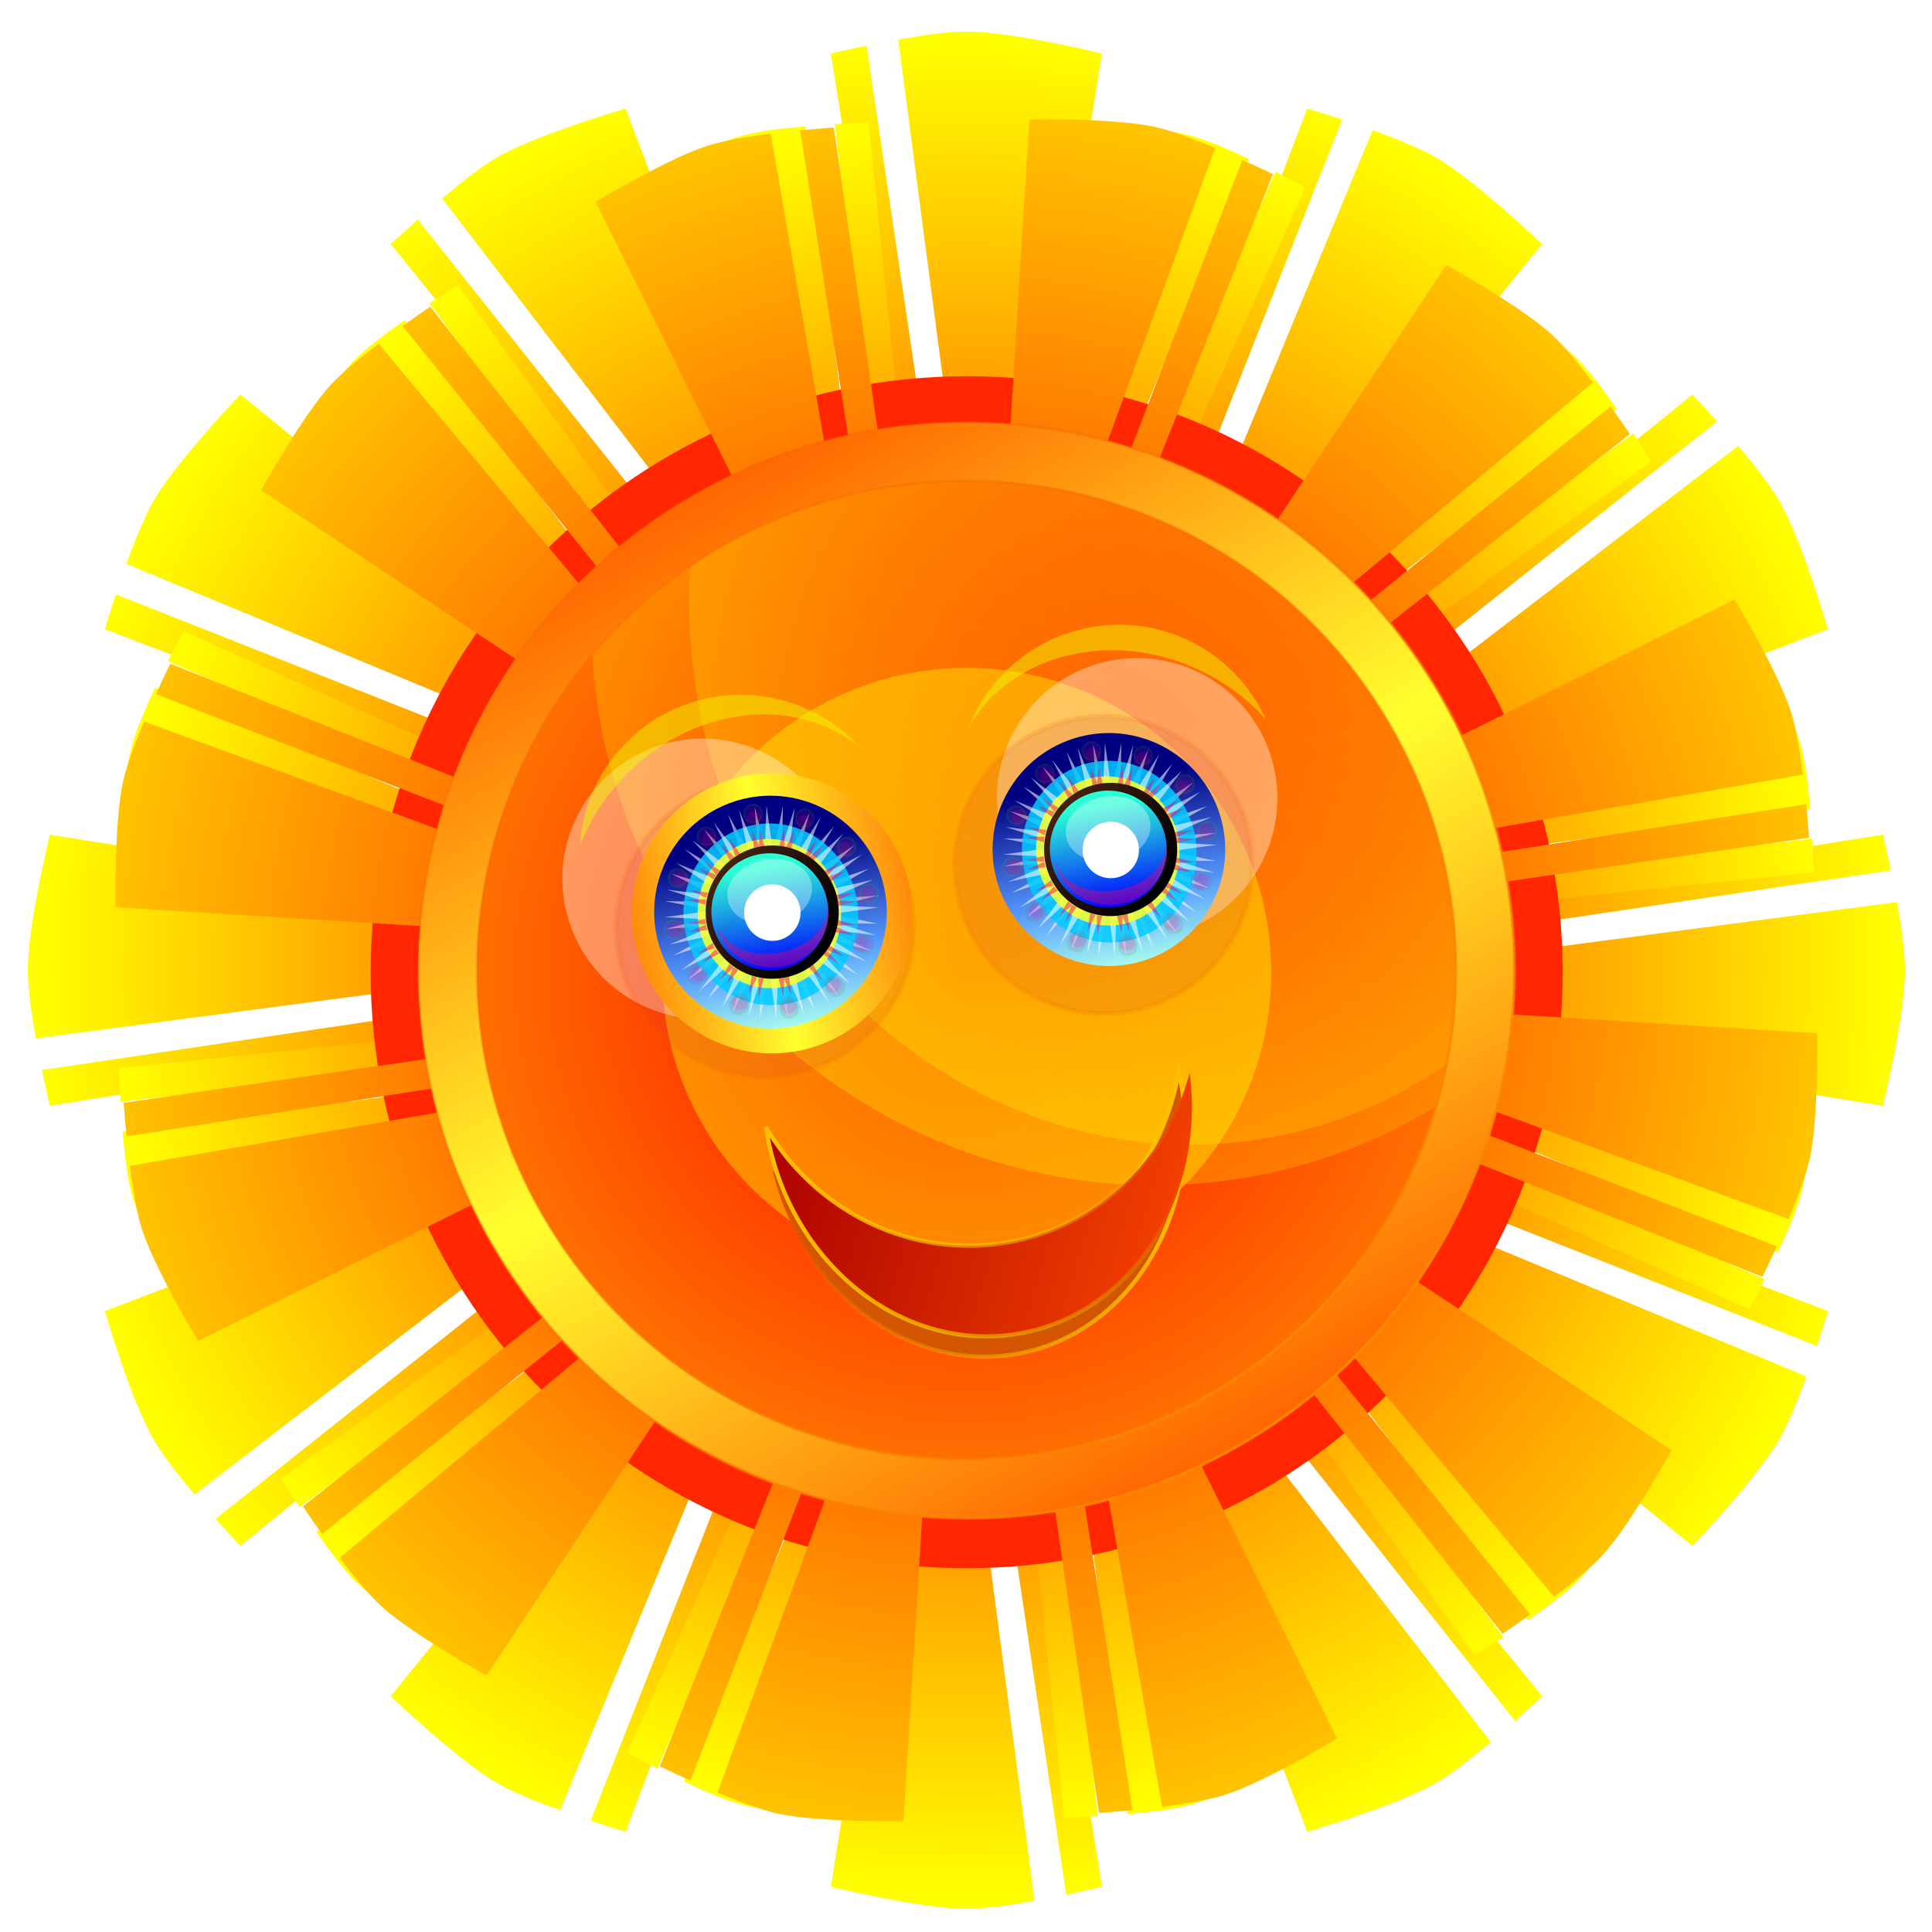 <?xml version="1.0" encoding="UTF-8"?>
<svg version="1.1" viewBox="0 0 360 360" xmlns="http://www.w3.org/2000/svg" xmlns:xlink="http://www.w3.org/1999/xlink">
<defs>
<linearGradient id="h">
<stop stop-color="#ff0" offset="0"/>
<stop stop-color="#ff0" stop-opacity="0" offset="1"/>
</linearGradient>
<linearGradient id="i">
<stop stop-color="#ffbf00" offset="0"/>
<stop stop-color="#e3e400" stop-opacity="0" offset="1"/>
</linearGradient>
<linearGradient id="j">
<stop stop-color="#f60" offset="0"/>
<stop stop-color="#ffff2e" offset=".5"/>
<stop stop-color="#f60" offset="1"/>
</linearGradient>
<linearGradient id="c">
<stop stop-color="#f00" offset="0"/>
<stop stop-color="#ff0" offset="1"/>
</linearGradient>
<filter id="ab" x="-.221" y="-.221" width="1.442" height="1.442" color-interpolation-filters="sRGB">
<feGaussianBlur stdDeviation="19.447"/>
</filter>
<filter id="aa" x="-.515" y="-.515" width="2.03" height="2.03" color-interpolation-filters="sRGB">
<feGaussianBlur stdDeviation="45.377"/>
</filter>
<filter id="b" x="-.133" y="-.132" width="1.265" height="1.264" color-interpolation-filters="sRGB">
<feGaussianBlur stdDeviation="0.643"/>
</filter>
<filter id="m" x="-.07" y="-.154" width="1.14" height="1.307" color-interpolation-filters="sRGB">
<feGaussianBlur stdDeviation="0.354"/>
</filter>
<filter id="o" color-interpolation-filters="sRGB">
<feGaussianBlur stdDeviation="0.028"/>
</filter>
<filter id="n" color-interpolation-filters="sRGB">
<feGaussianBlur stdDeviation="0.845"/>
</filter>
<filter id="a" color-interpolation-filters="sRGB">
<feGaussianBlur stdDeviation="0.143"/>
</filter>
<filter id="l" color-interpolation-filters="sRGB">
<feGaussianBlur stdDeviation="1.457"/>
</filter>
<filter id="z" color-interpolation-filters="sRGB">
<feGaussianBlur stdDeviation="1.846"/>
</filter>
<filter id="k" x="-.336" y="-.336" width="1.673" height="1.673" color-interpolation-filters="sRGB">
<feGaussianBlur stdDeviation="11.208"/>
</filter>
<radialGradient id="r" cx="-190" cy="-2249.1" r="330.59" gradientTransform="matrix(.988 0 0 .988 -7.553 -27.681)" gradientUnits="userSpaceOnUse" xlink:href="#c"/>
<radialGradient id="q" cx="-190" cy="-2249.1" r="330.59" gradientTransform="matrix(-.878 .235 .235 .878 167.25 -228.84)" gradientUnits="userSpaceOnUse" xlink:href="#c"/>
<radialGradient id="p" cx="-190" cy="-2249.1" r="330.59" gradientTransform="matrix(-1.141 .357 .357 1.141 390.08 386.05)" gradientUnits="userSpaceOnUse" xlink:href="#c"/>
<linearGradient id="y" x1="-201.43" x2="-350" y1="-2279.1" y2="-2143.4" gradientTransform="matrix(-1.097 .221 -.241 -1.006 -975.5 -4460.5)" gradientUnits="userSpaceOnUse" xlink:href="#h"/>
<linearGradient id="x" x1="-201.43" x2="-350" y1="-2279.1" y2="-2143.4" gradientTransform="matrix(-.977 .214 -.214 -.977 -870.3 -4408.8)" gradientUnits="userSpaceOnUse" xlink:href="#h"/>
<linearGradient id="w" x1="-383" x2="3" y1="-2249.1" y2="-2249.1" gradientTransform="matrix(.5 .866 -.866 .5 -2048 -959.99)" gradientUnits="userSpaceOnUse" xlink:href="#j"/>
<linearGradient id="v" x1="3.543" x2="-383.54" y1="-2055.5" y2="-2442.6" gradientTransform="translate(-5.205)" gradientUnits="userSpaceOnUse">
<stop stop-color="#ff9600" offset="0"/>
<stop stop-color="#e34d00" stop-opacity="0" offset="1"/>
</linearGradient>
<linearGradient id="u" x1="-290.5" x2="-95.254" y1="-2172.7" y2="-2172.7" gradientTransform="matrix(-.794 .044 .038 .912 -259.07 -175.05)" gradientUnits="userSpaceOnUse" xlink:href="#i"/>
<linearGradient id="t" x1="-94.854" x2="-290.9" y1="-2221.6" y2="-2123.9" gradientTransform="matrix(-.811 -.044 -.039 .912 -432.04 -199.62)" gradientUnits="userSpaceOnUse">
<stop stop-color="#a00" offset="0"/>
<stop stop-color="#ff4b00" offset="1"/>
</linearGradient>
<linearGradient id="s" x1="-290.5" x2="-95.254" y1="-2172.7" y2="-2172.7" gradientTransform="matrix(.811 .044 -.039 .912 -119.18 -182.65)" gradientUnits="userSpaceOnUse" xlink:href="#i"/>
<linearGradient id="g" x1="93.359" x2="33.92" y1="278.47" y2="278.47" gradientUnits="userSpaceOnUse" xlink:href="#j"/>
<linearGradient id="f" x1="-1820.7" x2="-1819.5" y1="86.21" y2="95.629" gradientUnits="userSpaceOnUse">
<stop stop-color="#000080" offset="0"/>
<stop stop-color="#59f" offset=".618"/>
<stop stop-color="#afe" offset="1"/>
</linearGradient>
<linearGradient id="e" x1="-1824.2" x2="-1815.7" y1="92.549" y2="85.612" gradientUnits="userSpaceOnUse">
<stop offset="0"/>
<stop stop-color="#482212" offset="1"/>
</linearGradient>
<linearGradient id="d" x1="-1820.6" x2="-1819.8" y1="85.191" y2="95.449" gradientUnits="userSpaceOnUse">
<stop stop-color="#2affd5" offset="0"/>
<stop stop-color="#00f" offset="1"/>
</linearGradient>
</defs>
<g transform="translate(0 -692.36)">
<g transform="matrix(.529 0 0 .529 283.33 2062.9)">
<path d="m-195.2-2579.7c-6.521 0-15.526 1.302-24 2.812l17.969 136.47c-3.062 0.095-6.101 0.263-9.125 0.5l-20-134.81c-7.267 1.517-12.594 2.781-12.594 2.781l21.375 133.25c-15.908 2.193-31.184 6.336-45.594 12.188l-48.094-126.06s-31.285 9.125-45.25 17.188c-5.647 3.261-12.791 8.893-19.375 14.438l83.781 109.19c-2.58 1.604-5.129 3.248-7.625 4.969l-84.719-106.72c-5.535 4.947-9.531 8.688-9.531 8.688l85.125 104.75c-12.438 9.705-23.639 20.906-33.344 33.344l-104.72-85.125s-22.531 23.504-30.594 37.469c-3.261 5.647-6.633 14.094-9.562 22.188l127.16 52.656c-1.441 2.683-2.841 5.399-4.156 8.156l-126.72-50.062c-2.32 7.051-3.875 12.281-3.875 12.281l126.06 48.125c-5.85 14.408-9.995 29.688-12.188 45.594l-133.25-21.375s-7.75 31.624-7.75 47.75c0 6.521 1.302 15.526 2.812 24l136.44-17.969c0.095 3.062 0.263 6.101 0.5 9.125l-134.78 20c1.517 7.266 2.781 12.594 2.781 12.594l133.25-21.375c2.192 15.905 6.306 31.186 12.156 45.594l-126.03 48.094s9.093 31.254 17.156 45.219c3.26 5.647 8.893 12.822 14.438 19.406l109.19-83.812c1.606 2.584 3.245 5.156 4.969 7.656l-106.72 84.719c4.947 5.535 8.719 9.531 8.719 9.531l104.72-85.125c9.705 12.438 20.905 23.639 33.344 33.344l-85.125 104.72s23.503 22.531 37.469 30.594c5.647 3.26 14.094 6.633 22.188 9.562l52.656-127.16c2.682 1.441 5.4 2.81 8.156 4.125l-50.062 126.75c7.051 2.32 12.312 3.875 12.312 3.875l48.094-126.03c14.408 5.85 29.689 9.964 45.594 12.156l-21.375 133.25s31.624 7.75 47.75 7.75c6.521 0 15.526-1.302 24-2.812l-17.969-136.47c3.062-0.095 6.101-0.232 9.125-0.469l20 134.78c7.267-1.517 12.594-2.781 12.594-2.781l-21.375-133.25c15.905-2.192 31.186-6.306 45.594-12.156l48.094 126.03s31.285-9.093 45.25-17.156c5.647-3.261 12.791-8.893 19.375-14.438l-83.812-109.19c2.582-1.605 5.127-3.278 7.625-5l84.75 106.75c5.535-4.947 9.531-8.719 9.531-8.719l-85.125-104.72c12.439-9.705 23.638-20.905 33.344-33.344l104.72 85.125s22.531-23.535 30.594-37.5c3.26-5.647 6.633-14.094 9.562-22.188l-127.13-52.656c1.431-2.665 2.818-5.386 4.125-8.125l126.72 50.062c2.32-7.052 3.875-12.312 3.875-12.312l-126.03-48.125c5.845-14.4 9.965-29.667 12.156-45.562l133.25 21.375s7.75-31.624 7.75-47.75c0-6.521-1.302-15.526-2.812-24l-136.44 17.969c-0.094-3.053-0.264-6.109-0.5-9.125l134.78-20c-1.517-7.266-2.781-12.594-2.781-12.594l-133.25 21.375c-2.192-15.901-6.308-31.189-12.156-45.594l126.03-48.125s-9.093-31.254-17.156-45.219c-3.26-5.647-8.893-12.791-14.438-19.375l-109.16 83.781c-1.617-2.601-3.295-5.14-5.031-7.656l106.75-84.719c-4.947-5.535-8.719-9.5-8.719-9.5l-104.72 85.125c-9.714-12.449-20.924-23.664-33.375-33.375l85.156-104.72s-23.503-22.5-37.469-30.562c-5.647-3.261-14.094-6.633-22.188-9.562l-52.656 127.12c-2.682-1.441-5.4-2.81-8.156-4.125l50.062-126.72c-7.051-2.32-12.312-3.906-12.312-3.906l-48.094 126.06c-14.41-5.852-29.686-9.995-45.594-12.188l21.375-133.25s-31.624-7.75-47.75-7.75z" fill="url(#r)"/>
<path d="m-273.99-2543.1c5.799-1.554 14.118-2.541 22.014-3.218l16.539 125.65c2.745-0.645 5.489-1.22 8.234-1.73l-14.338-124.66c6.824-0.382 11.863-0.527 11.863-0.527l12.743 123.59c14.669-1.841 29.242-1.796 43.451-0.026l12.731-123.57s29.996 0.66 44.337 4.502c5.799 1.554 13.494 4.86 20.671 8.223l-48.49 117.07c2.676 0.811 5.335 1.666 7.965 2.602l49.912-115.09c6.101 3.081 10.546 5.455 10.546 5.455l-50.742 113.44c13.374 5.667 26.004 12.959 37.599 21.708l72.844-100.66s25.638 15.533 36.136 26.031c4.245 4.245 9.257 10.953 13.791 17.453l-100.53 77.128c1.921 2.042 3.813 4.124 5.64 6.263l100.76-74.718c3.743 5.718 6.373 9.999 6.373 9.999l-100.64 72.838c8.636 11.419 15.963 24.021 21.703 37.643l113.41-50.762s14.428 26.277 18.271 40.618c1.554 5.799 2.541 14.118 3.218 22.014l-125.62 16.532c0.645 2.745 1.22 5.489 1.73 8.234l124.63-14.331c0.382 6.824 0.528 11.862 0.528 11.862l-123.59 12.743c1.84 14.667 1.823 29.237 0.054 43.444l123.54 12.738s-0.639 29.961-4.482 44.302c-1.554 5.799-4.853 13.522-8.215 20.699l-117.07-48.517c-0.813 2.681-1.657 5.359-2.594 7.993l115.09 49.912c-3.081 6.101-5.482 10.554-5.482 10.554l-113.41-50.75c-5.667 13.374-12.958 26.004-21.708 37.599l100.66 72.844s-15.533 25.638-26.031 36.136c-4.245 4.245-10.953 9.257-17.453 13.791l-77.128-100.53c-2.042 1.921-4.133 3.786-6.271 5.612l74.725 100.79c-5.718 3.743-10.026 6.38-10.026 6.38l-72.803-100.62c-11.419 8.636-24.028 15.936-37.651 21.675l50.762 113.41s-26.277 14.428-40.618 18.271c-5.799 1.554-14.118 2.542-22.014 3.218l-16.539-125.65c-2.745 0.645-5.481 1.248-8.227 1.758l14.331 124.63c-6.824 0.382-11.863 0.527-11.863 0.527l-12.743-123.59c-14.667 1.84-29.237 1.823-43.444 0.054l-12.738 123.54s-29.989-0.632-44.33-4.475c-5.799-1.554-13.494-4.86-20.671-8.223l48.517-117.07c-2.679-0.812-5.34-1.693-7.973-2.63l-49.932 115.13c-6.101-3.081-10.554-5.483-10.554-5.483l50.749-113.41c-13.374-5.667-26.004-12.958-37.599-21.708l-72.844 100.66s-25.645-15.561-36.143-26.059c-4.245-4.245-9.257-10.953-13.791-17.453l100.51-77.121c-1.908-2.029-3.79-4.119-5.605-6.243l-100.76 74.718c-3.743-5.718-6.38-10.026-6.38-10.026l100.61-72.83c-8.629-11.414-15.932-24.009-21.668-37.623l-113.41 50.762s-14.428-26.277-18.271-40.618c-1.554-5.799-2.541-14.118-3.218-22.014l125.62-16.532c-0.644-2.738-1.221-5.496-1.73-8.234l-124.63 14.331c-0.382-6.824-0.528-11.863-0.528-11.863l123.59-12.743c-1.84-14.663-1.822-29.24-0.054-43.444l-123.55-12.766s0.639-29.961 4.482-44.302c1.554-5.799 4.86-13.494 8.223-20.671l117.04 48.497c0.818-2.699 1.706-5.356 2.65-8.008l-115.12-49.905c3.081-6.101 5.49-10.526 5.49-10.526l113.41 50.75c5.672-13.386 12.969-26.031 21.728-37.634l-100.68-72.836s15.541-25.61 26.039-36.108c4.245-4.245 10.953-9.257 17.453-13.791l77.121 100.51c2.042-1.92 4.133-3.786 6.271-5.612l-74.717-100.76c5.718-3.743 10.019-6.408 10.019-6.408l72.81 100.65c11.42-8.638 24.019-15.963 37.643-21.703l-50.762-113.41s26.277-14.428 40.618-18.271z" fill="url(#q)"/>
<path transform="matrix(1.986 0 0 1.986 343.95 2297.8)" d="m-165.71-2289.1c0 58.384-47.33 105.71-105.71 105.71-58.384 0-105.71-47.33-105.71-105.71 0-58.384 47.33-105.71 105.71-105.71 58.384 0 105.71 47.33 105.71 105.71z" fill="#ff2600" filter="url(#ab)"/>
<path d="m-285.98-2539.6c5.731-1.791 14.002-3.119 21.863-4.118l21.68 124.86c2.717-0.757 5.434-1.444 8.156-2.066l-19.44-123.96c6.802-0.662 11.831-1.014 11.831-1.014l17.803 122.97c14.581-2.441 29.144-2.994 43.414-1.809l7.651-123.99s29.998-0.571 44.485 2.68c5.858 1.315 13.682 4.303 20.991 7.368l-43.646 118.96c2.707 0.701 5.399 1.446 8.065 2.273l45.148-117.05c6.222 2.828 10.761 5.017 10.761 5.017l-46.045 115.43c13.595 5.113 26.514 11.881 38.458 20.147l68.653-103.56s26.253 14.468 37.174 24.527c4.416 4.068 9.699 10.564 14.496 16.873l-97.286 81.188c2.003 1.962 3.979 3.964 5.892 6.026l97.613-78.789c3.974 5.56 6.777 9.729 6.777 9.729l-97.569 76.906c9.097 11.055 16.935 23.346 23.229 36.721l111.23-55.372s15.494 25.663 19.922 39.834c1.791 5.731 3.119 14.002 4.118 21.863l-124.83 21.672c0.757 2.717 1.444 5.434 2.066 8.156l123.94-19.432c0.662 6.802 1.014 11.831 1.014 11.831l-122.97 17.803c2.441 14.579 3.021 29.137 1.836 43.405l123.96 7.659s0.59 29.962-2.661 44.449c-1.315 5.858-4.294 13.71-7.359 21.018l-118.97-43.673c-0.702 2.712-1.436 5.422-2.264 8.092l117.05 45.148c-2.828 6.222-5.045 10.77-5.045 10.77l-115.4-46.054c-5.114 13.596-11.881 26.514-20.147 38.458l103.56 68.653s-14.468 26.253-24.527 37.174c-4.068 4.416-10.564 9.699-16.873 14.496l-81.188-97.286c-1.961 2.003-3.974 3.952-6.035 5.864l78.797 97.641c-5.56 3.974-9.756 6.786-9.756 6.786l-76.87-97.55c-11.055 9.097-23.354 16.908-36.73 23.202l55.371 111.23s-25.663 15.494-39.834 19.922c-5.731 1.79-14.002 3.119-21.863 4.118l-21.68-124.86c-2.717 0.757-5.425 1.472-8.148 2.094l19.432 123.94c-6.802 0.662-11.831 1.014-11.831 1.014l-17.803-122.97c-14.579 2.44-29.137 3.021-43.405 1.836l-7.659 123.96s-29.99 0.599-44.476-2.652c-5.858-1.315-13.682-4.303-20.991-7.368l43.673-118.97c-2.71-0.701-5.405-1.473-8.074-2.3l-45.167 117.08c-6.222-2.828-10.77-5.045-10.77-5.045l46.054-115.4c-13.596-5.113-26.513-11.881-38.458-20.147l-68.653 103.56s-26.262-14.496-37.182-24.554c-4.416-4.068-9.699-10.564-14.496-16.873l97.258-81.179c-1.99-1.949-3.956-3.96-5.856-6.008l-97.613 78.788c-3.975-5.56-6.786-9.756-6.786-9.756l97.541-76.897c-9.09-11.05-16.903-23.335-23.193-36.702l-111.23 55.371s-15.494-25.663-19.922-39.834c-1.79-5.731-3.119-14.002-4.118-21.863l124.83-21.672c-0.755-2.709-1.445-5.441-2.066-8.156l-123.94 19.432c-0.662-6.802-1.014-11.831-1.014-11.831l122.97-17.803c-2.44-14.576-3.02-29.141-1.836-43.405l-123.97-7.687s-0.59-29.962 2.661-44.449c1.315-5.858 4.303-13.682 7.368-20.991l118.93 43.654c0.706-2.73 1.485-5.422 2.319-8.11l-117.07-45.14c2.828-6.222 5.053-10.742 5.053-10.742l115.4 46.054c5.118-13.607 11.89-26.541 20.166-38.494l-103.59-68.644s14.477-26.226 24.536-37.146c4.068-4.416 10.564-9.699 16.873-14.496l81.179 97.258c1.961-2.002 3.974-3.952 6.035-5.864l-78.788-97.613c5.56-3.975 9.748-6.814 9.748-6.814l76.878 97.577c11.056-9.099 23.344-16.935 36.721-23.229l-55.371-111.23s25.663-15.494 39.834-19.922z" fill="url(#p)"/>
<path d="m-90.904-2177.1c29.077-5.853 54.991-18.058 76.684-34.84 2.569-21.466 1.426-43.88-3.965-66.41-24.589-102.77-128.03-169.26-231.01-148.53-29.061 5.85-54.971 18.034-76.658 34.802-2.573 21.475-1.421 43.901 3.973 66.441 24.589 102.77 128 169.27 230.98 148.54z" fill="url(#y)" opacity=".274"/>
<path d="m-82.38-2191.3c25.899-5.684 48.981-17.536 68.304-33.834 2.288-20.846 1.27-42.613-3.532-64.492-21.902-99.798-114.04-164.38-205.77-144.24-25.885 5.681-48.964 17.514-68.28 33.797-2.292 20.855-1.266 42.633 3.538 64.523 21.902 99.798 114.01 164.38 205.74 144.25z" fill="url(#x)" opacity=".274"/>
<path transform="matrix(1.015 0 0 1.015 80.395 75.178)" d="m-165.71-2289.1c0 58.384-47.33 105.71-105.71 105.71-58.384 0-105.71-47.33-105.71-105.71 0-58.384 47.33-105.71 105.71-105.71 58.384 0 105.71 47.33 105.71 105.71z" fill="#ff0" filter="url(#aa)" opacity=".625"/>
<path d="m-195.74-2442.1c-32.637 0.06-65.679 8.387-95.969 25.875-92.313 53.297-123.95 171.34-70.656 263.66 53.297 92.312 171.34 123.92 263.66 70.625 92.313-53.297 123.95-171.34 70.656-263.66-35.809-62.022-100.86-96.622-167.69-96.5zm0.062 20.625c59.68-0.103 117.74 30.83 149.72 86.219 47.596 82.439 19.377 187.84-63.062 235.44-82.439 47.596-187.84 19.346-235.44-63.094-47.596-82.439-19.377-187.84 63.062-235.44 27.05-15.617 56.573-23.074 85.719-23.125z" fill="url(#w)" stroke="url(#v)"/>
<g transform="matrix(.983 -.182 .182 .983 401.63 -62.517)">
<path transform="matrix(1.235 0 0 1.235 775.85 475.02)" d="m-684.29-2253.4c0 22.091-17.909 40-40 40s-40-17.909-40-40 17.909-40 40-40 40 17.909 40 40z" fill="#fff" filter="url(#k)" opacity=".606"/>
<path transform="matrix(1.235 0 0 1.235 620.13 475.02)" d="m-684.29-2253.4c0 22.091-17.909 40-40 40s-40-17.909-40-40 17.909-40 40-40 40 17.909 40 40z" fill="#fff" filter="url(#k)" opacity=".606"/>
<g transform="matrix(.954 0 0 .954 -13.129 -98.576)" stroke-miterlimit="6.7">
<path d="m-113.82-2214.1c1.499 48.455-31.208 89.443-73.48 91.786-42.255 2.341-78.182-34.812-80.773-83.18 14.195 30.791 44.79 51.192 79.35 49.277 34.586-1.916 63.369-25.628 74.903-57.882z" fill="#d45500" filter="url(#z)" stroke="url(#u)" stroke-width="1.534"/>
<path d="m-267.52-2221.3c-1.531 48.447 31.873 89.427 75.046 91.769 43.155 2.341 79.848-34.806 82.495-83.166-14.498 30.786-45.744 51.183-81.042 49.268-35.323-1.916-64.72-25.623-76.499-57.872z" fill="url(#t)" stroke="url(#s)" stroke-width="1.55"/>
</g>
<g transform="matrix(.954 0 0 .954 -9.042 -102.66)">
<path transform="matrix(1.129 0 0 1.129 38.02 330.99)" d="m-214.29-2321.2c0 26.825-21.746 48.571-48.571 48.571s-48.571-21.746-48.571-48.571 21.746-48.572 48.571-48.572 48.571 21.746 48.571 48.572z" fill="#c83737" filter="url(#l)" opacity=".37" stroke="#e34d00" stroke-miterlimit="6.7" stroke-width="1.8"/>
<g transform="matrix(1.191 0 0 1.191 -367.79 -3234.3)">
<path transform="matrix(1.911 0 0 1.911 -27.173 257.02)" d="m86.368 278.47c0 12.553-10.176 22.728-22.728 22.728-12.553 0-22.728-10.176-22.728-22.728 0-12.553 10.176-22.728 22.728-22.728 12.553 0 22.728 10.176 22.728 22.728z" fill="url(#g)"/>
<g transform="matrix(.754 0 0 .754 25.471 189.53)">
<path transform="matrix(-8.135 1.021 1.02 8.146 -14808 1923)" d="m-1814.4 89.636c0 3.222-2.612 5.834-5.834 5.834-3.222 0-5.834-2.612-5.834-5.834s2.612-5.834 5.834-5.834c3.222 0 5.834 2.612 5.834 5.834z" fill="url(#f)"/>
<path transform="matrix(.929 0 0 .929 33.061 623.74)" d="m92.857 184.29c0 16.569-13.431 30-30 30s-30-13.431-30-30 13.431-30 30-30 30 13.431 30 30z"/>
<path transform="matrix(.833 0 0 .833 39.047 641.29)" d="m92.857 184.29c0 16.569-13.431 30-30 30s-30-13.431-30-30 13.431-30 30-30 30 13.431 30 30z" fill="#fff"/>
<path d="m81.229 752.03 8.309 24.918 3.013-26.04 1.711 25.966 9.769-24.224-5.246 25.517 15.575-20.865-11.561 23.335 20.43-15.958-17.235 19.416 24.159-10.258-21.595 14.392 25.458-3.71-24.327 8.45 25.758 3.078-25.684 1.652 23.636 9.65-25.426-5.003 20.838 15.594-23.305-11.576 16.188 20.398-19.64-17.199 10.184 23.942-14.432-21.873 3.822 25.99-8.498-24.608-3.074 25.791-1.65-25.716-9.579 23.915 5.056-25.209-15.632 20.615 11.311-23.275-20.181 15.899 16.987-19.355-23.661 10.137 21.346-14.332-25.518 3.461 24.386-8.201-25.507-3.136 25.932-1.713-24.134-9.53 25.176 5.062-20.589-15.654 23.306 11.576-15.939-20.457 19.331 17.008-10.124-23.692 14.373 21.622-3.511-25.8zm8.966 33.202-1.994 0.476-2.125 1.033-2.193 1.843-1.708 2.784-0.452 1.426-0.037 3.172 0.534 2.246 1.402 2.568 1.413 1.507 2.161 1.331 3.097 0.836h2.363l1.994-0.476 1.875-0.975 2.383-2.152 1.329-2.164 0.769-2.295-0.037-2.364-0.595-2.496-1.401-2.565-1.414-1.51-1.912-1.389-3.097-0.836h-2.363z" fill="#fff" opacity=".558"/>
<path transform="matrix(-6.065 -1.056 -1.012 6.326 -10858 -1693.6)" d="m-1814.4 89.636c0 3.222-2.612 5.834-5.834 5.834-3.222 0-5.834-2.612-5.834-5.834s2.612-5.834 5.834-5.834c3.222 0 5.834 2.612 5.834 5.834z" fill="#0cf" filter="url(#b)" opacity=".918"/>
<path d="m86.026 751.21 5.539 25.677 5.838-25.554-1.135 26 12.355-23.012-8.001 24.792 17.76-19.036-14.041 21.93 22.05-13.626-19.252 17.413 25.134-7.55-23.036 11.94 25.709-0.906-25.104 5.735 25.267 5.879-25.71-1.168 22.441 12.18-24.727-7.756 19.011 17.782-21.902-14.057 13.863 22.047-17.645-19.246 7.509 24.914-11.955-23.322 0.96 26.252-5.76-25.39-5.871 25.299 1.167-25.745-12.133 22.724 7.778-24.504-17.791 18.781 13.786-21.897-21.797 13.595 19-17.381-24.628 7.486 22.783-11.908-25.742 0.65 25.136-5.482-25.012-5.91 25.964 1.138-22.948-12.117 24.473 7.788-18.756-17.813 21.901 14.058-13.609-22.08 17.358 19.024-7.477-24.659 11.925 23.067-0.677-26.03zm5.286 33.982-2.034 0.256-2.224 0.801-2.381 1.591-2.003 2.58-0.606 1.367-0.383 3.152 0.287 2.292 1.115 2.704 1.239 1.653 2.002 1.559 2.987 1.175 2.352 0.22 2.034-0.256 1.969-0.766 2.605-1.877 1.557-2.006 1.016-2.196 0.228-2.355-0.318-2.546-1.116-2.703-1.239-1.653-1.748-1.592-2.986-1.176-2.353-0.22z" fill="#fff" opacity=".558"/>
<path transform="matrix(-4.98 -.867 -.831 5.195 -8899.8 -1248.6)" d="m-1814.4 89.636c0 3.222-2.612 5.834-5.834 5.834-3.222 0-5.834-2.612-5.834-5.834s2.612-5.834 5.834-5.834c3.222 0 5.834 2.612 5.834 5.834z" fill="#ffff2b" filter="url(#b)" opacity=".918"/>
<path d="m102.79 761.72-3.278 7.017 2.226 0.582 1.053-7.599zm-9.78-1.853-1.689 7.046-1.733-7.024-0.427 7.725 2.203-0.269 2.126 0.268-0.48-7.747zm13.742 3.503-4.596 6.131 2.011 1.157 2.585-7.288zm-26.929-1.555 1.131 7.586 2.204-0.595-3.335-6.991zm35.173 7.133-5.795 5.14 1.767 1.4 0.031 6e-3 1.284 1.693 5.114-5.798-6.16 3.731 3.758-6.171zm-39.125-5.461 2.627 7.271 2.024-1.152-4.651-6.119zm47.111 16.162-7.296 2.589 1.127 1.986 6.168-4.576zm-55.071-10.778 4.005 6.574 1.781-1.397-5.786-5.177zm-2.629 2.689 5.146 5.763 1.444-1.823-6.59-3.94zm59.309 12.028-7.604 1.062 0.62 2.241 6.985-3.303zm-64.674-4.034 6.163 4.603 1.119-1.986-7.282-2.616zm66.5 13.486-7.725-0.427 0.288 2.272 7.438-1.844zm-7.481 1.901-0.244 2.327 7.709-0.455-7.465-1.872zm-53.045-10.334-7.624-1.09 7.011 3.31 0.613-2.219zm51.678 18.357-0.582 2.226 7.567 1.046-6.986-3.272zm-53.382-10.435-7.728 0.386 7.465 1.872 0.263-2.258zm-0.282 2.352-7.469 1.838 7.719 0.459-0.25-2.297zm52.9 10.728-1.157 2.011 7.288 2.585-6.131-4.596zm-51.526-2.735-7.01 3.266 7.604-1.062-0.595-2.204zm47.116 9.555-1.406 1.798 6.59 3.94-5.184-5.739zm-1.456 1.885-1.818 1.422 5.792 5.146-3.974-6.567zm-44.891-8.811-6.168 4.576 7.321-2.552-1.152-2.024zm38.278 13.491-1.986 1.127 4.651 6.119-2.664-7.246zm-33.723-6.416-5.139 5.761 6.16-3.731-3.758 6.171 5.82-5.102-1.792-1.438-0.031-6e-3 -1.259-1.655zm8.122 6.497-2.616 7.282 4.596-6.131-1.98-1.15zm15.007 3.043-2.234 0.263-0.069 0.018-2.095-0.262 0.517 7.722 1.689-7.046 1.733 7.024 0.459-7.719zm-12.608-1.711-1.053 7.599 3.31-7.011-2.257-0.588z" fill="#f06" opacity=".476"/>
<path transform="matrix(-4.627 -.773 -.772 4.633 -8261.3 -1027.5)" d="m-1814.4 89.636c0 3.222-2.612 5.834-5.834 5.834-3.222 0-5.834-2.612-5.834-5.834s2.612-5.834 5.834-5.834c3.222 0 5.834 2.612 5.834 5.834z" fill="url(#e)"/>
<path transform="matrix(-4.103 .351 .35 4.109 -7409 1065.1)" d="m-1814.4 89.636c0 3.222-2.612 5.834-5.834 5.834-3.222 0-5.834-2.612-5.834-5.834s2.612-5.834 5.834-5.834c3.222 0 5.834 2.612 5.834 5.834z" fill="url(#d)"/>
<g transform="translate(0 -2.322)">
<path transform="matrix(-7.189 -1.201 -1.2 7.198 -12891 -2030.8)" d="m-1819.2 89.106c0 0.879-0.712 1.591-1.591 1.591s-1.591-0.712-1.591-1.591c0-0.879 0.712-1.591 1.591-1.591s1.591 0.712 1.591 1.591z" fill="#fff"/>
<path transform="matrix(3.796 0 0 3.683 22727 -12804)" d="m-5969 3693.2c0 0.085-0.031 0.163-0.031 0.249 0 2.911 2.736 5.674 6.094 5.674s6.094-2.763 6.094-5.674c0-0.087-0.027-0.164-0.031-0.249-0.311 2.658-2.914 4.345-6.062 4.345s-5.751-1.687-6.062-4.345h-6e-4z" fill="#f06" filter="url(#m)" opacity=".611"/>
<path transform="matrix(13.374 0 0 9.361 21234 290.97)" d="m-1579.5 53.175c0 0.794-0.588 1.438-1.312 1.438s-1.312-0.644-1.312-1.438 0.588-1.438 1.312-1.438 1.312 0.644 1.312 1.438z" fill="#fff" filter="url(#o)" opacity=".577"/>
</g>
<g transform="matrix(1.055 0 0 1.055 -5.069 -43.88)" fill="#f06" filter="url(#n)" stroke="#00ef06" stroke-width=".654">
<path transform="matrix(1.223 0 0 1.223 -16.477 484.38)" d="m91.071 285.36c0 1.578-1.279 2.857-2.857 2.857-1.578 0-2.857-1.279-2.857-2.857 0-1.578 1.279-2.857 2.857-2.857 1.578 0 2.857 1.279 2.857 2.857z" filter="url(#a)" opacity=".341"/>
<path transform="matrix(1.223 0 0 1.223 -16.477 406.88)" d="m91.071 285.36c0 1.578-1.279 2.857-2.857 2.857-1.578 0-2.857-1.279-2.857-2.857 0-1.578 1.279-2.857 2.857-2.857 1.578 0 2.857 1.279 2.857 2.857z" filter="url(#a)" opacity=".341"/>
<path transform="matrix(0 1.223 -1.223 0 401.73 686.78)" d="m91.071 285.36c0 1.578-1.279 2.857-2.857 2.857-1.578 0-2.857-1.279-2.857-2.857 0-1.578 1.279-2.857 2.857-2.857 1.578 0 2.857 1.279 2.857 2.857z" filter="url(#a)" opacity=".341"/>
<path transform="matrix(0 1.223 -1.223 0 479.23 686.78)" d="m91.071 285.36c0 1.578-1.279 2.857-2.857 2.857-1.578 0-2.857-1.279-2.857-2.857 0-1.578 1.279-2.857 2.857-2.857 1.578 0 2.857 1.279 2.857 2.857z" filter="url(#a)" opacity=".341"/>
<path transform="matrix(-.612 1.059 -1.059 -.612 414.11 856.39)" d="m91.071 285.36c0 1.578-1.279 2.857-2.857 2.857-1.578 0-2.857-1.279-2.857-2.857 0-1.578 1.279-2.857 2.857-2.857 1.578 0 2.857 1.279 2.857 2.857z" filter="url(#a)" opacity=".341"/>
<path transform="matrix(-.612 1.059 -1.059 -.612 481.23 895.14)" d="m91.071 285.36c0 1.578-1.279 2.857-2.857 2.857-1.578 0-2.857-1.279-2.857-2.857 0-1.578 1.279-2.857 2.857-2.857 1.578 0 2.857 1.279 2.857 2.857z" filter="url(#a)" opacity=".341"/>
<path transform="matrix(.612 1.059 1.059 -.612 -231.25 856.39)" d="m91.071 285.36c0 1.578-1.279 2.857-2.857 2.857-1.578 0-2.857-1.279-2.857-2.857 0-1.578 1.279-2.857 2.857-2.857 1.578 0 2.857 1.279 2.857 2.857z" filter="url(#a)" opacity=".341"/>
<path transform="matrix(.612 1.059 1.059 -.612 -298.37 895.14)" d="m91.071 285.36c0 1.578-1.279 2.857-2.857 2.857-1.578 0-2.857-1.279-2.857-2.857 0-1.578 1.279-2.857 2.857-2.857 1.578 0 2.857 1.279 2.857 2.857z" filter="url(#a)" opacity=".341"/>
<path transform="matrix(1.059 .612 .612 -1.059 -157.17 1009.5)" d="m91.071 285.36c0 1.578-1.279 2.857-2.857 2.857-1.578 0-2.857-1.279-2.857-2.857 0-1.578 1.279-2.857 2.857-2.857 1.578 0 2.857 1.279 2.857 2.857z" filter="url(#a)" opacity=".341"/>
<path transform="matrix(1.059 .612 .612 -1.059 -195.92 1076.6)" d="m91.071 285.36c0 1.578-1.279 2.857-2.857 2.857-1.578 0-2.857-1.279-2.857-2.857 0-1.578 1.279-2.857 2.857-2.857 1.578 0 2.857 1.279 2.857 2.857z" filter="url(#a)" opacity=".341"/>
<path transform="matrix(1.059 -.612 -.612 -1.059 153.13 1117.4)" d="m91.071 285.36c0 1.578-1.279 2.857-2.857 2.857-1.578 0-2.857-1.279-2.857-2.857 0-1.578 1.279-2.857 2.857-2.857 1.578 0 2.857 1.279 2.857 2.857z" filter="url(#a)" opacity=".341"/>
<path transform="matrix(1.059 -.612 -.612 -1.059 191.88 1184.5)" d="m91.071 285.36c0 1.578-1.279 2.857-2.857 2.857-1.578 0-2.857-1.279-2.857-2.857 0-1.578 1.279-2.857 2.857-2.857 1.578 0 2.857 1.279 2.857 2.857z" filter="url(#a)" opacity=".341"/>
</g>
<g transform="translate(-6.2251e-6 .179)" fill="#f06">
<path transform="matrix(1.223 0 0 1.223 -16.477 484.38)" d="m91.071 285.36c0 1.578-1.279 2.857-2.857 2.857-1.578 0-2.857-1.279-2.857-2.857 0-1.578 1.279-2.857 2.857-2.857 1.578 0 2.857 1.279 2.857 2.857z" filter="url(#a)" opacity=".341"/>
<path transform="matrix(1.223 0 0 1.223 -16.477 406.88)" d="m91.071 285.36c0 1.578-1.279 2.857-2.857 2.857-1.578 0-2.857-1.279-2.857-2.857 0-1.578 1.279-2.857 2.857-2.857 1.578 0 2.857 1.279 2.857 2.857z" filter="url(#a)" opacity=".341"/>
<path transform="matrix(0 1.223 -1.223 0 401.73 686.78)" d="m91.071 285.36c0 1.578-1.279 2.857-2.857 2.857-1.578 0-2.857-1.279-2.857-2.857 0-1.578 1.279-2.857 2.857-2.857 1.578 0 2.857 1.279 2.857 2.857z" filter="url(#a)" opacity=".341"/>
<path transform="matrix(0 1.223 -1.223 0 479.23 686.78)" d="m91.071 285.36c0 1.578-1.279 2.857-2.857 2.857-1.578 0-2.857-1.279-2.857-2.857 0-1.578 1.279-2.857 2.857-2.857 1.578 0 2.857 1.279 2.857 2.857z" filter="url(#a)" opacity=".341"/>
<path transform="matrix(-.612 1.059 -1.059 -.612 414.11 856.39)" d="m91.071 285.36c0 1.578-1.279 2.857-2.857 2.857-1.578 0-2.857-1.279-2.857-2.857 0-1.578 1.279-2.857 2.857-2.857 1.578 0 2.857 1.279 2.857 2.857z" filter="url(#a)" opacity=".341"/>
<path transform="matrix(-.612 1.059 -1.059 -.612 481.23 895.14)" d="m91.071 285.36c0 1.578-1.279 2.857-2.857 2.857-1.578 0-2.857-1.279-2.857-2.857 0-1.578 1.279-2.857 2.857-2.857 1.578 0 2.857 1.279 2.857 2.857z" filter="url(#a)" opacity=".341"/>
<path transform="matrix(.612 1.059 1.059 -.612 -231.25 856.39)" d="m91.071 285.36c0 1.578-1.279 2.857-2.857 2.857-1.578 0-2.857-1.279-2.857-2.857 0-1.578 1.279-2.857 2.857-2.857 1.578 0 2.857 1.279 2.857 2.857z" filter="url(#a)" opacity=".341"/>
<path transform="matrix(.612 1.059 1.059 -.612 -298.37 895.14)" d="m91.071 285.36c0 1.578-1.279 2.857-2.857 2.857-1.578 0-2.857-1.279-2.857-2.857 0-1.578 1.279-2.857 2.857-2.857 1.578 0 2.857 1.279 2.857 2.857z" filter="url(#a)" opacity=".341"/>
<path transform="matrix(1.059 .612 .612 -1.059 -157.17 1009.5)" d="m91.071 285.36c0 1.578-1.279 2.857-2.857 2.857-1.578 0-2.857-1.279-2.857-2.857 0-1.578 1.279-2.857 2.857-2.857 1.578 0 2.857 1.279 2.857 2.857z" filter="url(#a)" opacity=".341"/>
<path transform="matrix(1.059 .612 .612 -1.059 -195.92 1076.6)" d="m91.071 285.36c0 1.578-1.279 2.857-2.857 2.857-1.578 0-2.857-1.279-2.857-2.857 0-1.578 1.279-2.857 2.857-2.857 1.578 0 2.857 1.279 2.857 2.857z" filter="url(#a)" opacity=".341"/>
<path transform="matrix(1.059 -.612 -.612 -1.059 153.13 1117.4)" d="m91.071 285.36c0 1.578-1.279 2.857-2.857 2.857-1.578 0-2.857-1.279-2.857-2.857 0-1.578 1.279-2.857 2.857-2.857 1.578 0 2.857 1.279 2.857 2.857z" filter="url(#a)" opacity=".341"/>
<path transform="matrix(1.059 -.612 -.612 -1.059 191.88 1184.5)" d="m91.071 285.36c0 1.578-1.279 2.857-2.857 2.857-1.578 0-2.857-1.279-2.857-2.857 0-1.578 1.279-2.857 2.857-2.857 1.578 0 2.857 1.279 2.857 2.857z" filter="url(#a)" opacity=".341"/>
</g>
</g>
</g>
<path transform="matrix(1.129 0 0 1.129 165.14 330.99)" d="m-214.29-2321.2c0 26.825-21.746 48.571-48.571 48.571s-48.571-21.746-48.571-48.571 21.746-48.572 48.571-48.572 48.571 21.746 48.571 48.572z" fill="#c83737" filter="url(#l)" opacity=".37" stroke="#e34d00" stroke-miterlimit="6.7" stroke-width="1.8"/>
<g transform="matrix(1.191 0 0 1.191 -240.67 -3234.3)">
<path transform="matrix(1.911 0 0 1.911 -27.173 257.02)" d="m86.368 278.47c0 12.553-10.176 22.728-22.728 22.728-12.553 0-22.728-10.176-22.728-22.728 0-12.553 10.176-22.728 22.728-22.728 12.553 0 22.728 10.176 22.728 22.728z" fill="url(#g)"/>
<g transform="matrix(.754 0 0 .754 25.471 189.53)">
<path transform="matrix(-8.135 1.021 1.02 8.146 -14808 1923)" d="m-1814.4 89.636c0 3.222-2.612 5.834-5.834 5.834-3.222 0-5.834-2.612-5.834-5.834s2.612-5.834 5.834-5.834c3.222 0 5.834 2.612 5.834 5.834z" fill="url(#f)"/>
<path transform="matrix(.929 0 0 .929 33.061 623.74)" d="m92.857 184.29c0 16.569-13.431 30-30 30s-30-13.431-30-30 13.431-30 30-30 30 13.431 30 30z"/>
<path transform="matrix(.833 0 0 .833 39.047 641.29)" d="m92.857 184.29c0 16.569-13.431 30-30 30s-30-13.431-30-30 13.431-30 30-30 30 13.431 30 30z" fill="#fff"/>
<path d="m81.229 752.03 8.309 24.918 3.013-26.04 1.711 25.966 9.769-24.224-5.246 25.517 15.575-20.865-11.561 23.335 20.43-15.958-17.235 19.416 24.159-10.258-21.595 14.392 25.458-3.71-24.327 8.45 25.758 3.078-25.684 1.652 23.636 9.65-25.426-5.003 20.838 15.594-23.305-11.576 16.188 20.398-19.64-17.199 10.184 23.942-14.432-21.873 3.822 25.99-8.498-24.608-3.074 25.791-1.65-25.716-9.579 23.915 5.056-25.209-15.632 20.615 11.311-23.275-20.181 15.899 16.987-19.355-23.661 10.137 21.346-14.332-25.518 3.461 24.386-8.201-25.507-3.136 25.932-1.713-24.134-9.53 25.176 5.062-20.589-15.654 23.306 11.576-15.939-20.457 19.331 17.008-10.124-23.692 14.373 21.622-3.511-25.8zm8.966 33.202-1.994 0.476-2.125 1.033-2.193 1.843-1.708 2.784-0.452 1.426-0.037 3.172 0.534 2.246 1.402 2.568 1.413 1.507 2.161 1.331 3.097 0.836h2.363l1.994-0.476 1.875-0.975 2.383-2.152 1.329-2.164 0.769-2.295-0.037-2.364-0.595-2.496-1.401-2.565-1.414-1.51-1.912-1.389-3.097-0.836h-2.363z" fill="#fff" opacity=".558"/>
<path transform="matrix(-6.065 -1.056 -1.012 6.326 -10858 -1693.6)" d="m-1814.4 89.636c0 3.222-2.612 5.834-5.834 5.834-3.222 0-5.834-2.612-5.834-5.834s2.612-5.834 5.834-5.834c3.222 0 5.834 2.612 5.834 5.834z" fill="#0cf" filter="url(#b)" opacity=".918"/>
<path d="m86.026 751.21 5.539 25.677 5.838-25.554-1.135 26 12.355-23.012-8.001 24.792 17.76-19.036-14.041 21.93 22.05-13.626-19.252 17.413 25.134-7.55-23.036 11.94 25.709-0.906-25.104 5.735 25.267 5.879-25.71-1.168 22.441 12.18-24.727-7.756 19.011 17.782-21.902-14.057 13.863 22.047-17.645-19.246 7.509 24.914-11.955-23.322 0.96 26.252-5.76-25.39-5.871 25.299 1.167-25.745-12.133 22.724 7.778-24.504-17.791 18.781 13.786-21.897-21.797 13.595 19-17.381-24.628 7.486 22.783-11.908-25.742 0.65 25.136-5.482-25.012-5.91 25.964 1.138-22.948-12.117 24.473 7.788-18.756-17.813 21.901 14.058-13.609-22.08 17.358 19.024-7.477-24.659 11.925 23.067-0.677-26.03zm5.286 33.982-2.034 0.256-2.224 0.801-2.381 1.591-2.003 2.58-0.606 1.367-0.383 3.152 0.287 2.292 1.115 2.704 1.239 1.653 2.002 1.559 2.987 1.175 2.352 0.22 2.034-0.256 1.969-0.766 2.605-1.877 1.557-2.006 1.016-2.196 0.228-2.355-0.318-2.546-1.116-2.703-1.239-1.653-1.748-1.592-2.986-1.176-2.353-0.22z" fill="#fff" opacity=".558"/>
<path transform="matrix(-4.98 -.867 -.831 5.195 -8899.8 -1248.6)" d="m-1814.4 89.636c0 3.222-2.612 5.834-5.834 5.834-3.222 0-5.834-2.612-5.834-5.834s2.612-5.834 5.834-5.834c3.222 0 5.834 2.612 5.834 5.834z" fill="#ffff2b" filter="url(#b)" opacity=".918"/>
<path d="m102.79 761.72-3.278 7.017 2.226 0.582 1.053-7.599zm-9.78-1.853-1.689 7.046-1.733-7.024-0.427 7.725 2.203-0.269 2.126 0.268-0.48-7.747zm13.742 3.503-4.596 6.131 2.011 1.157 2.585-7.288zm-26.929-1.555 1.131 7.586 2.204-0.595-3.335-6.991zm35.173 7.133-5.795 5.14 1.767 1.4 0.031 6e-3 1.284 1.693 5.114-5.798-6.16 3.731 3.758-6.171zm-39.125-5.461 2.627 7.271 2.024-1.152-4.651-6.119zm47.111 16.162-7.296 2.589 1.127 1.986 6.168-4.576zm-55.071-10.778 4.005 6.574 1.781-1.397-5.786-5.177zm-2.629 2.689 5.146 5.763 1.444-1.823-6.59-3.94zm59.309 12.028-7.604 1.062 0.62 2.241 6.985-3.303zm-64.674-4.034 6.163 4.603 1.119-1.986-7.282-2.616zm66.5 13.486-7.725-0.427 0.288 2.272 7.438-1.844zm-7.481 1.901-0.244 2.327 7.709-0.455-7.465-1.872zm-53.045-10.334-7.624-1.09 7.011 3.31 0.613-2.219zm51.678 18.357-0.582 2.226 7.567 1.046-6.986-3.272zm-53.382-10.435-7.728 0.386 7.465 1.872 0.263-2.258zm-0.282 2.352-7.469 1.838 7.719 0.459-0.25-2.297zm52.9 10.728-1.157 2.011 7.288 2.585-6.131-4.596zm-51.526-2.735-7.01 3.266 7.604-1.062-0.595-2.204zm47.116 9.555-1.406 1.798 6.59 3.94-5.184-5.739zm-1.456 1.885-1.818 1.422 5.792 5.146-3.974-6.567zm-44.891-8.811-6.168 4.576 7.321-2.552-1.152-2.024zm38.278 13.491-1.986 1.127 4.651 6.119-2.664-7.246zm-33.723-6.416-5.139 5.761 6.16-3.731-3.758 6.171 5.82-5.102-1.792-1.438-0.031-6e-3 -1.259-1.655zm8.122 6.497-2.616 7.282 4.596-6.131-1.98-1.15zm15.007 3.043-2.234 0.263-0.069 0.018-2.095-0.262 0.517 7.722 1.689-7.046 1.733 7.024 0.459-7.719zm-12.608-1.711-1.053 7.599 3.31-7.011-2.257-0.588z" fill="#f06" opacity=".476"/>
<path transform="matrix(-4.627 -.773 -.772 4.633 -8261.3 -1027.5)" d="m-1814.4 89.636c0 3.222-2.612 5.834-5.834 5.834-3.222 0-5.834-2.612-5.834-5.834s2.612-5.834 5.834-5.834c3.222 0 5.834 2.612 5.834 5.834z" fill="url(#e)"/>
<path transform="matrix(-4.103 .351 .35 4.109 -7409 1065.1)" d="m-1814.4 89.636c0 3.222-2.612 5.834-5.834 5.834-3.222 0-5.834-2.612-5.834-5.834s2.612-5.834 5.834-5.834c3.222 0 5.834 2.612 5.834 5.834z" fill="url(#d)"/>
<g transform="translate(0 -2.322)">
<path transform="matrix(-7.189 -1.201 -1.2 7.198 -12891 -2030.8)" d="m-1819.2 89.106c0 0.879-0.712 1.591-1.591 1.591s-1.591-0.712-1.591-1.591c0-0.879 0.712-1.591 1.591-1.591s1.591 0.712 1.591 1.591z" fill="#fff"/>
<path transform="matrix(3.796 0 0 3.683 22727 -12804)" d="m-5969 3693.2c0 0.085-0.031 0.163-0.031 0.249 0 2.911 2.736 5.674 6.094 5.674s6.094-2.763 6.094-5.674c0-0.087-0.027-0.164-0.031-0.249-0.311 2.658-2.914 4.345-6.062 4.345s-5.751-1.687-6.062-4.345h-6e-4z" fill="#f06" filter="url(#m)" opacity=".611"/>
<path transform="matrix(13.374 0 0 9.361 21234 290.97)" d="m-1579.5 53.175c0 0.794-0.588 1.438-1.312 1.438s-1.312-0.644-1.312-1.438 0.588-1.438 1.312-1.438 1.312 0.644 1.312 1.438z" fill="#fff" filter="url(#o)" opacity=".577"/>
</g>
<g transform="matrix(1.055 0 0 1.055 -5.069 -43.88)" fill="#f06" filter="url(#n)" stroke="#00ef06" stroke-width=".654">
<path transform="matrix(1.223 0 0 1.223 -16.477 484.38)" d="m91.071 285.36c0 1.578-1.279 2.857-2.857 2.857-1.578 0-2.857-1.279-2.857-2.857 0-1.578 1.279-2.857 2.857-2.857 1.578 0 2.857 1.279 2.857 2.857z" filter="url(#a)" opacity=".341"/>
<path transform="matrix(1.223 0 0 1.223 -16.477 406.88)" d="m91.071 285.36c0 1.578-1.279 2.857-2.857 2.857-1.578 0-2.857-1.279-2.857-2.857 0-1.578 1.279-2.857 2.857-2.857 1.578 0 2.857 1.279 2.857 2.857z" filter="url(#a)" opacity=".341"/>
<path transform="matrix(0 1.223 -1.223 0 401.73 686.78)" d="m91.071 285.36c0 1.578-1.279 2.857-2.857 2.857-1.578 0-2.857-1.279-2.857-2.857 0-1.578 1.279-2.857 2.857-2.857 1.578 0 2.857 1.279 2.857 2.857z" filter="url(#a)" opacity=".341"/>
<path transform="matrix(0 1.223 -1.223 0 479.23 686.78)" d="m91.071 285.36c0 1.578-1.279 2.857-2.857 2.857-1.578 0-2.857-1.279-2.857-2.857 0-1.578 1.279-2.857 2.857-2.857 1.578 0 2.857 1.279 2.857 2.857z" filter="url(#a)" opacity=".341"/>
<path transform="matrix(-.612 1.059 -1.059 -.612 414.11 856.39)" d="m91.071 285.36c0 1.578-1.279 2.857-2.857 2.857-1.578 0-2.857-1.279-2.857-2.857 0-1.578 1.279-2.857 2.857-2.857 1.578 0 2.857 1.279 2.857 2.857z" filter="url(#a)" opacity=".341"/>
<path transform="matrix(-.612 1.059 -1.059 -.612 481.23 895.14)" d="m91.071 285.36c0 1.578-1.279 2.857-2.857 2.857-1.578 0-2.857-1.279-2.857-2.857 0-1.578 1.279-2.857 2.857-2.857 1.578 0 2.857 1.279 2.857 2.857z" filter="url(#a)" opacity=".341"/>
<path transform="matrix(.612 1.059 1.059 -.612 -231.25 856.39)" d="m91.071 285.36c0 1.578-1.279 2.857-2.857 2.857-1.578 0-2.857-1.279-2.857-2.857 0-1.578 1.279-2.857 2.857-2.857 1.578 0 2.857 1.279 2.857 2.857z" filter="url(#a)" opacity=".341"/>
<path transform="matrix(.612 1.059 1.059 -.612 -298.37 895.14)" d="m91.071 285.36c0 1.578-1.279 2.857-2.857 2.857-1.578 0-2.857-1.279-2.857-2.857 0-1.578 1.279-2.857 2.857-2.857 1.578 0 2.857 1.279 2.857 2.857z" filter="url(#a)" opacity=".341"/>
<path transform="matrix(1.059 .612 .612 -1.059 -157.17 1009.5)" d="m91.071 285.36c0 1.578-1.279 2.857-2.857 2.857-1.578 0-2.857-1.279-2.857-2.857 0-1.578 1.279-2.857 2.857-2.857 1.578 0 2.857 1.279 2.857 2.857z" filter="url(#a)" opacity=".341"/>
<path transform="matrix(1.059 .612 .612 -1.059 -195.92 1076.6)" d="m91.071 285.36c0 1.578-1.279 2.857-2.857 2.857-1.578 0-2.857-1.279-2.857-2.857 0-1.578 1.279-2.857 2.857-2.857 1.578 0 2.857 1.279 2.857 2.857z" filter="url(#a)" opacity=".341"/>
<path transform="matrix(1.059 -.612 -.612 -1.059 153.13 1117.4)" d="m91.071 285.36c0 1.578-1.279 2.857-2.857 2.857-1.578 0-2.857-1.279-2.857-2.857 0-1.578 1.279-2.857 2.857-2.857 1.578 0 2.857 1.279 2.857 2.857z" filter="url(#a)" opacity=".341"/>
<path transform="matrix(1.059 -.612 -.612 -1.059 191.88 1184.5)" d="m91.071 285.36c0 1.578-1.279 2.857-2.857 2.857-1.578 0-2.857-1.279-2.857-2.857 0-1.578 1.279-2.857 2.857-2.857 1.578 0 2.857 1.279 2.857 2.857z" filter="url(#a)" opacity=".341"/>
</g>
<g transform="translate(-6.2251e-6 .179)" fill="#f06">
<path transform="matrix(1.223 0 0 1.223 -16.477 484.38)" d="m91.071 285.36c0 1.578-1.279 2.857-2.857 2.857-1.578 0-2.857-1.279-2.857-2.857 0-1.578 1.279-2.857 2.857-2.857 1.578 0 2.857 1.279 2.857 2.857z" filter="url(#a)" opacity=".341"/>
<path transform="matrix(1.223 0 0 1.223 -16.477 406.88)" d="m91.071 285.36c0 1.578-1.279 2.857-2.857 2.857-1.578 0-2.857-1.279-2.857-2.857 0-1.578 1.279-2.857 2.857-2.857 1.578 0 2.857 1.279 2.857 2.857z" filter="url(#a)" opacity=".341"/>
<path transform="matrix(0 1.223 -1.223 0 401.73 686.78)" d="m91.071 285.36c0 1.578-1.279 2.857-2.857 2.857-1.578 0-2.857-1.279-2.857-2.857 0-1.578 1.279-2.857 2.857-2.857 1.578 0 2.857 1.279 2.857 2.857z" filter="url(#a)" opacity=".341"/>
<path transform="matrix(0 1.223 -1.223 0 479.23 686.78)" d="m91.071 285.36c0 1.578-1.279 2.857-2.857 2.857-1.578 0-2.857-1.279-2.857-2.857 0-1.578 1.279-2.857 2.857-2.857 1.578 0 2.857 1.279 2.857 2.857z" filter="url(#a)" opacity=".341"/>
<path transform="matrix(-.612 1.059 -1.059 -.612 414.11 856.39)" d="m91.071 285.36c0 1.578-1.279 2.857-2.857 2.857-1.578 0-2.857-1.279-2.857-2.857 0-1.578 1.279-2.857 2.857-2.857 1.578 0 2.857 1.279 2.857 2.857z" filter="url(#a)" opacity=".341"/>
<path transform="matrix(-.612 1.059 -1.059 -.612 481.23 895.14)" d="m91.071 285.36c0 1.578-1.279 2.857-2.857 2.857-1.578 0-2.857-1.279-2.857-2.857 0-1.578 1.279-2.857 2.857-2.857 1.578 0 2.857 1.279 2.857 2.857z" filter="url(#a)" opacity=".341"/>
<path transform="matrix(.612 1.059 1.059 -.612 -231.25 856.39)" d="m91.071 285.36c0 1.578-1.279 2.857-2.857 2.857-1.578 0-2.857-1.279-2.857-2.857 0-1.578 1.279-2.857 2.857-2.857 1.578 0 2.857 1.279 2.857 2.857z" filter="url(#a)" opacity=".341"/>
<path transform="matrix(.612 1.059 1.059 -.612 -298.37 895.14)" d="m91.071 285.36c0 1.578-1.279 2.857-2.857 2.857-1.578 0-2.857-1.279-2.857-2.857 0-1.578 1.279-2.857 2.857-2.857 1.578 0 2.857 1.279 2.857 2.857z" filter="url(#a)" opacity=".341"/>
<path transform="matrix(1.059 .612 .612 -1.059 -157.17 1009.5)" d="m91.071 285.36c0 1.578-1.279 2.857-2.857 2.857-1.578 0-2.857-1.279-2.857-2.857 0-1.578 1.279-2.857 2.857-2.857 1.578 0 2.857 1.279 2.857 2.857z" filter="url(#a)" opacity=".341"/>
<path transform="matrix(1.059 .612 .612 -1.059 -195.92 1076.6)" d="m91.071 285.36c0 1.578-1.279 2.857-2.857 2.857-1.578 0-2.857-1.279-2.857-2.857 0-1.578 1.279-2.857 2.857-2.857 1.578 0 2.857 1.279 2.857 2.857z" filter="url(#a)" opacity=".341"/>
<path transform="matrix(1.059 -.612 -.612 -1.059 153.13 1117.4)" d="m91.071 285.36c0 1.578-1.279 2.857-2.857 2.857-1.578 0-2.857-1.279-2.857-2.857 0-1.578 1.279-2.857 2.857-2.857 1.578 0 2.857 1.279 2.857 2.857z" filter="url(#a)" opacity=".341"/>
<path transform="matrix(1.059 -.612 -.612 -1.059 191.88 1184.5)" d="m91.071 285.36c0 1.578-1.279 2.857-2.857 2.857-1.578 0-2.857-1.279-2.857-2.857 0-1.578 1.279-2.857 2.857-2.857 1.578 0 2.857 1.279 2.857 2.857z" filter="url(#a)" opacity=".341"/>
</g>
</g>
</g>
</g>
<path d="m-90.819-2359.4c-25.429-18.398-60.959-12.681-79.357 12.748-0.779 1.077-1.503 2.173-2.196 3.285 19.184-22.649 55.786-25.048 83.755-4.812 8.204 5.936 14.781 13.182 19.603 21.103-3.122-12.56-10.498-24.144-21.805-32.324z" fill="#ef0" opacity=".458"/>
<path d="m-293-2359.4c25.429-18.398 60.959-12.681 79.357 12.748 0.779 1.077 1.503 2.173 2.196 3.285-19.184-22.649-55.786-25.048-83.755-4.812-8.204 5.936-14.781 13.182-19.603 21.103 3.122-12.56 10.498-24.144 21.805-32.324z" fill="#ef0" opacity=".458"/>
</g>
</g>
</g>
</svg>
